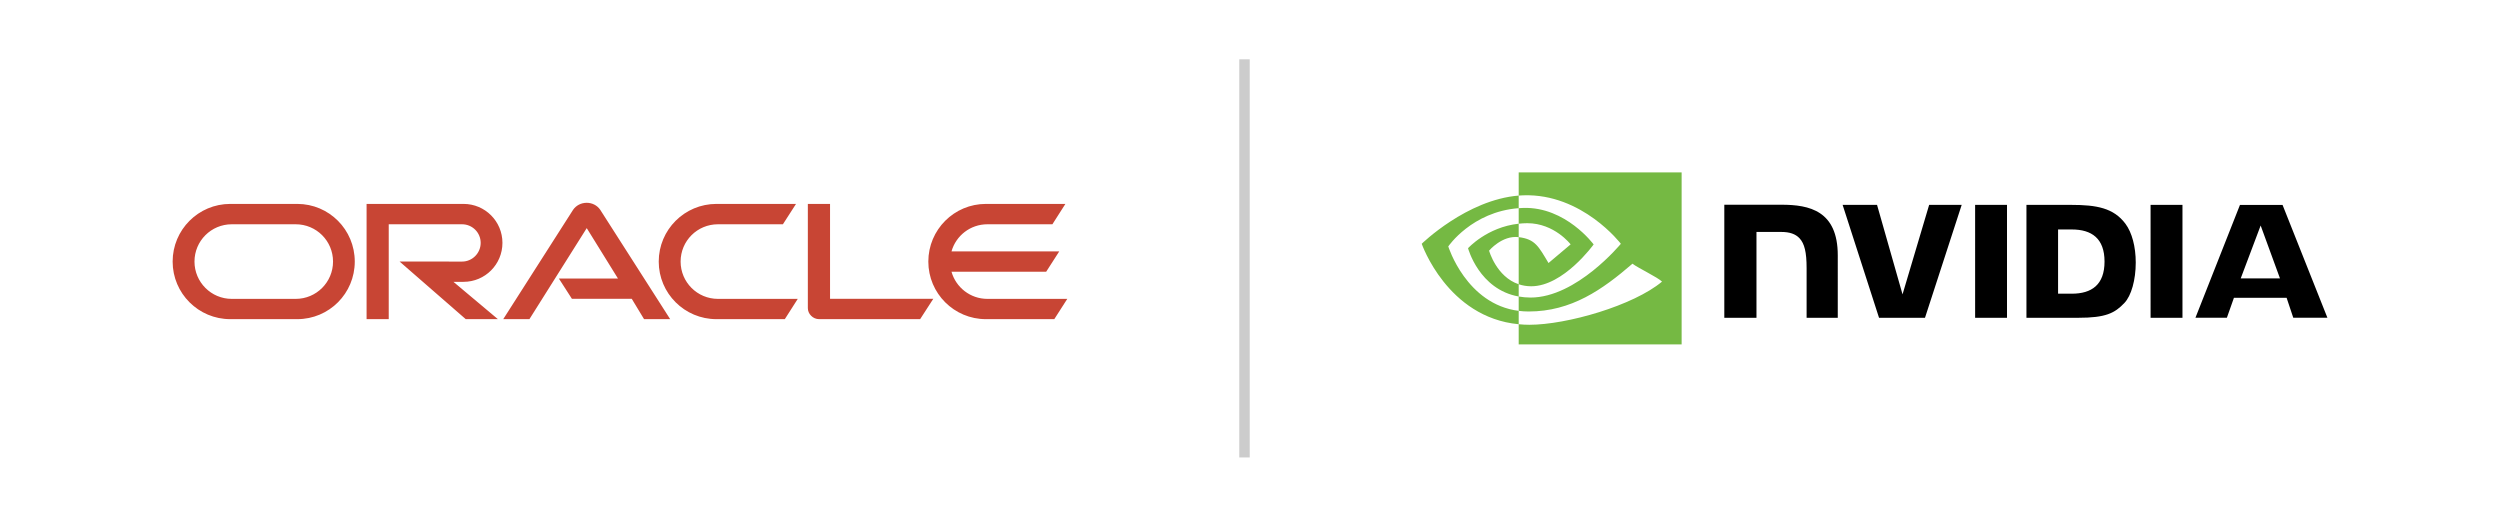 <?xml version="1.0" encoding="UTF-8"?>
<svg xmlns="http://www.w3.org/2000/svg" xmlns:xlink="http://www.w3.org/1999/xlink" width="2177px" height="450px" viewBox="0 0 2180 450" version="1.1">
<defs>
<filter id="alpha" filterUnits="objectBoundingBox" x="0%" y="0%" width="100%" height="100%">
  <feColorMatrix type="matrix" in="SourceGraphic" values="0 0 0 0 1 0 0 0 0 1 0 0 0 0 1 0 0 0 1 0"/>
</filter>
<mask id="mask0">
  <g filter="url(#alpha)">
<rect x="0" y="0" width="2180" height="450" style="fill:rgb(0%,0%,0%);fill-opacity:0.2;stroke:none;"/>
  </g>
</mask>
<clipPath id="clip1">
  <rect x="0" y="0" width="2180" height="450"/>
</clipPath>
<g id="surface5" clip-path="url(#clip1)">
<path style=" stroke:none;fill-rule:nonzero;fill:rgb(0%,0%,0%);fill-opacity:1;" d="M 1080.648 51.414 L 1089.766 51.414 L 1089.766 398.586 L 1080.648 398.586 Z M 1080.648 51.414 "/>
</g>
</defs>
<g id="surface1">
<use xlink:href="#surface5" mask="url(#mask0)"/>
<path style=" stroke:none;fill-rule:nonzero;fill:rgb(45.882%,72.549%,26.275%);fill-opacity:1;" d="M 1324.301 194.758 L 1324.301 181.211 C 1325.617 181.117 1326.945 181.047 1328.297 181.004 C 1365.352 179.84 1389.656 212.844 1389.656 212.844 C 1389.656 212.844 1363.402 249.316 1335.254 249.316 C 1331.199 249.316 1327.574 248.664 1324.301 247.562 L 1324.301 206.477 C 1338.727 208.219 1341.625 214.594 1350.301 229.051 L 1369.586 212.785 C 1369.586 212.785 1355.508 194.316 1331.773 194.316 C 1329.191 194.316 1326.727 194.5 1324.301 194.758 M 1324.301 150 L 1324.301 170.238 C 1325.633 170.133 1326.961 170.051 1328.297 170 C 1379.824 168.266 1413.391 212.266 1413.391 212.266 C 1413.391 212.266 1374.836 259.16 1334.668 259.16 C 1330.984 259.16 1327.539 258.82 1324.301 258.246 L 1324.301 270.758 C 1327.07 271.109 1329.938 271.316 1332.934 271.316 C 1370.316 271.316 1397.348 252.223 1423.523 229.625 C 1427.863 233.102 1445.629 241.555 1449.285 245.262 C 1424.395 266.102 1366.391 282.898 1333.508 282.898 C 1330.34 282.898 1327.293 282.707 1324.301 282.418 L 1324.301 300 L 1466.379 300 L 1466.379 150 Z M 1324.301 247.562 L 1324.301 258.246 C 1289.727 252.082 1280.133 216.137 1280.133 216.137 C 1280.133 216.137 1296.73 197.738 1324.301 194.758 L 1324.301 206.477 C 1324.281 206.477 1324.266 206.473 1324.246 206.473 C 1309.781 204.734 1298.477 218.254 1298.477 218.254 C 1298.477 218.254 1304.809 241.016 1324.301 247.562 M 1262.895 214.578 C 1262.895 214.578 1283.387 184.336 1324.301 181.211 L 1324.301 170.238 C 1278.984 173.875 1239.738 212.266 1239.738 212.266 C 1239.738 212.266 1261.965 276.535 1324.301 282.418 L 1324.301 270.758 C 1278.559 265 1262.895 214.578 1262.895 214.578 Z M 1262.895 214.578 "/>
<path style=" stroke:none;fill-rule:nonzero;fill:rgb(0%,0%,0%);fill-opacity:1;" d="M 1722.301 178.344 L 1722.309 276.801 L 1750.109 276.801 L 1750.109 178.348 Z M 1503.598 178.211 L 1503.598 276.801 L 1531.645 276.801 L 1531.645 201.941 L 1553.375 201.949 C 1560.57 201.949 1565.699 203.738 1569.168 207.441 C 1573.562 212.129 1575.359 219.684 1575.359 233.512 L 1575.359 276.801 L 1602.531 276.797 L 1602.535 222.332 C 1602.535 183.453 1577.758 178.211 1553.52 178.211 L 1503.598 178.211 M 1767.062 178.348 L 1767.062 276.801 L 1812.156 276.801 C 1836.18 276.801 1844.023 272.805 1852.504 263.844 C 1858.5 257.555 1862.371 243.746 1862.371 228.656 C 1862.371 214.82 1859.094 202.473 1853.371 194.785 C 1843.074 181.035 1828.234 178.348 1806.082 178.348 Z M 1794.641 199.785 L 1806.594 199.785 C 1823.938 199.785 1835.152 207.574 1835.152 227.785 C 1835.152 248 1823.938 255.789 1806.594 255.789 L 1794.641 255.789 Z M 1682.215 178.348 L 1659.012 256.379 L 1636.781 178.352 L 1606.77 178.348 L 1638.52 276.801 L 1678.59 276.801 L 1710.59 178.348 Z M 1875.309 276.801 L 1903.113 276.801 L 1903.113 178.352 L 1875.301 178.348 Z M 1953.246 178.383 L 1914.422 276.77 L 1941.836 276.77 L 1947.98 259.379 L 1993.922 259.379 L 1999.734 276.77 L 2029.5 276.77 L 1990.383 178.375 Z M 1971.293 196.332 L 1988.133 242.426 L 1953.918 242.426 Z M 1971.293 196.332 "/>
<path style=" stroke:none;fill-rule:nonzero;fill:rgb(78.431%,27.059%,20.392%);fill-opacity:1;" d="M 487.328 242.562 L 538.867 242.562 L 511.637 198.613 L 461.652 277.992 L 438.82 277.992 L 499.676 182.727 C 502.273 178.867 506.73 176.527 511.605 176.527 C 516.371 176.527 520.754 178.789 523.352 182.559 L 584.391 277.992 L 561.621 277.992 L 550.891 260.246 L 498.707 260.246 L 487.328 242.562 M 723.797 260.246 L 723.797 177.5 L 704.441 177.5 L 704.441 268.383 C 704.441 270.855 705.484 273.285 707.301 275.039 C 709.145 276.945 711.684 277.992 714.34 277.992 L 802.363 277.992 L 813.836 260.246 L 723.797 260.246 M 404.191 245.453 C 423 245.453 438.129 230.227 438.129 211.469 C 438.129 192.707 423 177.5 404.191 177.5 L 319.66 177.5 L 319.66 277.992 L 338.977 277.992 L 338.977 195.258 L 402.906 195.258 C 411.879 195.258 419.152 202.504 419.152 211.469 C 419.152 220.418 411.879 227.785 402.906 227.785 L 348.426 227.738 L 406.129 277.992 L 434.16 277.992 L 395.402 245.453 L 404.191 245.453 M 200.801 277.992 L 259.203 277.992 C 286.984 277.992 309.355 255.539 309.355 227.785 C 309.355 199.996 286.984 177.5 259.203 177.5 L 200.801 177.5 C 173.047 177.5 150.539 199.996 150.539 227.785 C 150.539 255.539 173.047 277.992 200.801 277.992 M 257.867 260.309 L 202.086 260.309 C 184.133 260.309 169.59 245.715 169.59 227.785 C 169.59 209.777 184.133 195.258 202.086 195.258 L 257.867 195.258 C 275.879 195.258 290.406 209.777 290.406 227.785 C 290.406 245.715 275.879 260.309 257.867 260.309 M 624.734 277.992 L 684.359 277.992 L 695.645 260.309 L 626.059 260.309 C 608.023 260.309 593.492 245.715 593.492 227.785 C 593.492 209.777 608.023 195.258 626.059 195.258 L 682.699 195.258 L 694.125 177.5 L 624.734 177.5 C 596.969 177.5 574.414 199.996 574.414 227.785 C 574.414 255.539 596.969 277.992 624.734 277.992 M 861.004 260.309 C 846.121 260.309 833.574 250.312 829.703 236.641 L 912.266 236.641 L 923.645 218.926 L 829.703 218.926 C 833.562 205.223 846.121 195.258 861.004 195.258 L 917.695 195.258 L 929.023 177.5 L 859.715 177.5 C 831.992 177.5 809.5 199.996 809.5 227.785 C 809.5 255.539 831.992 277.992 859.715 277.992 L 919.34 277.992 L 930.672 260.309 L 861.004 260.309 "/>
</g>
</svg>

